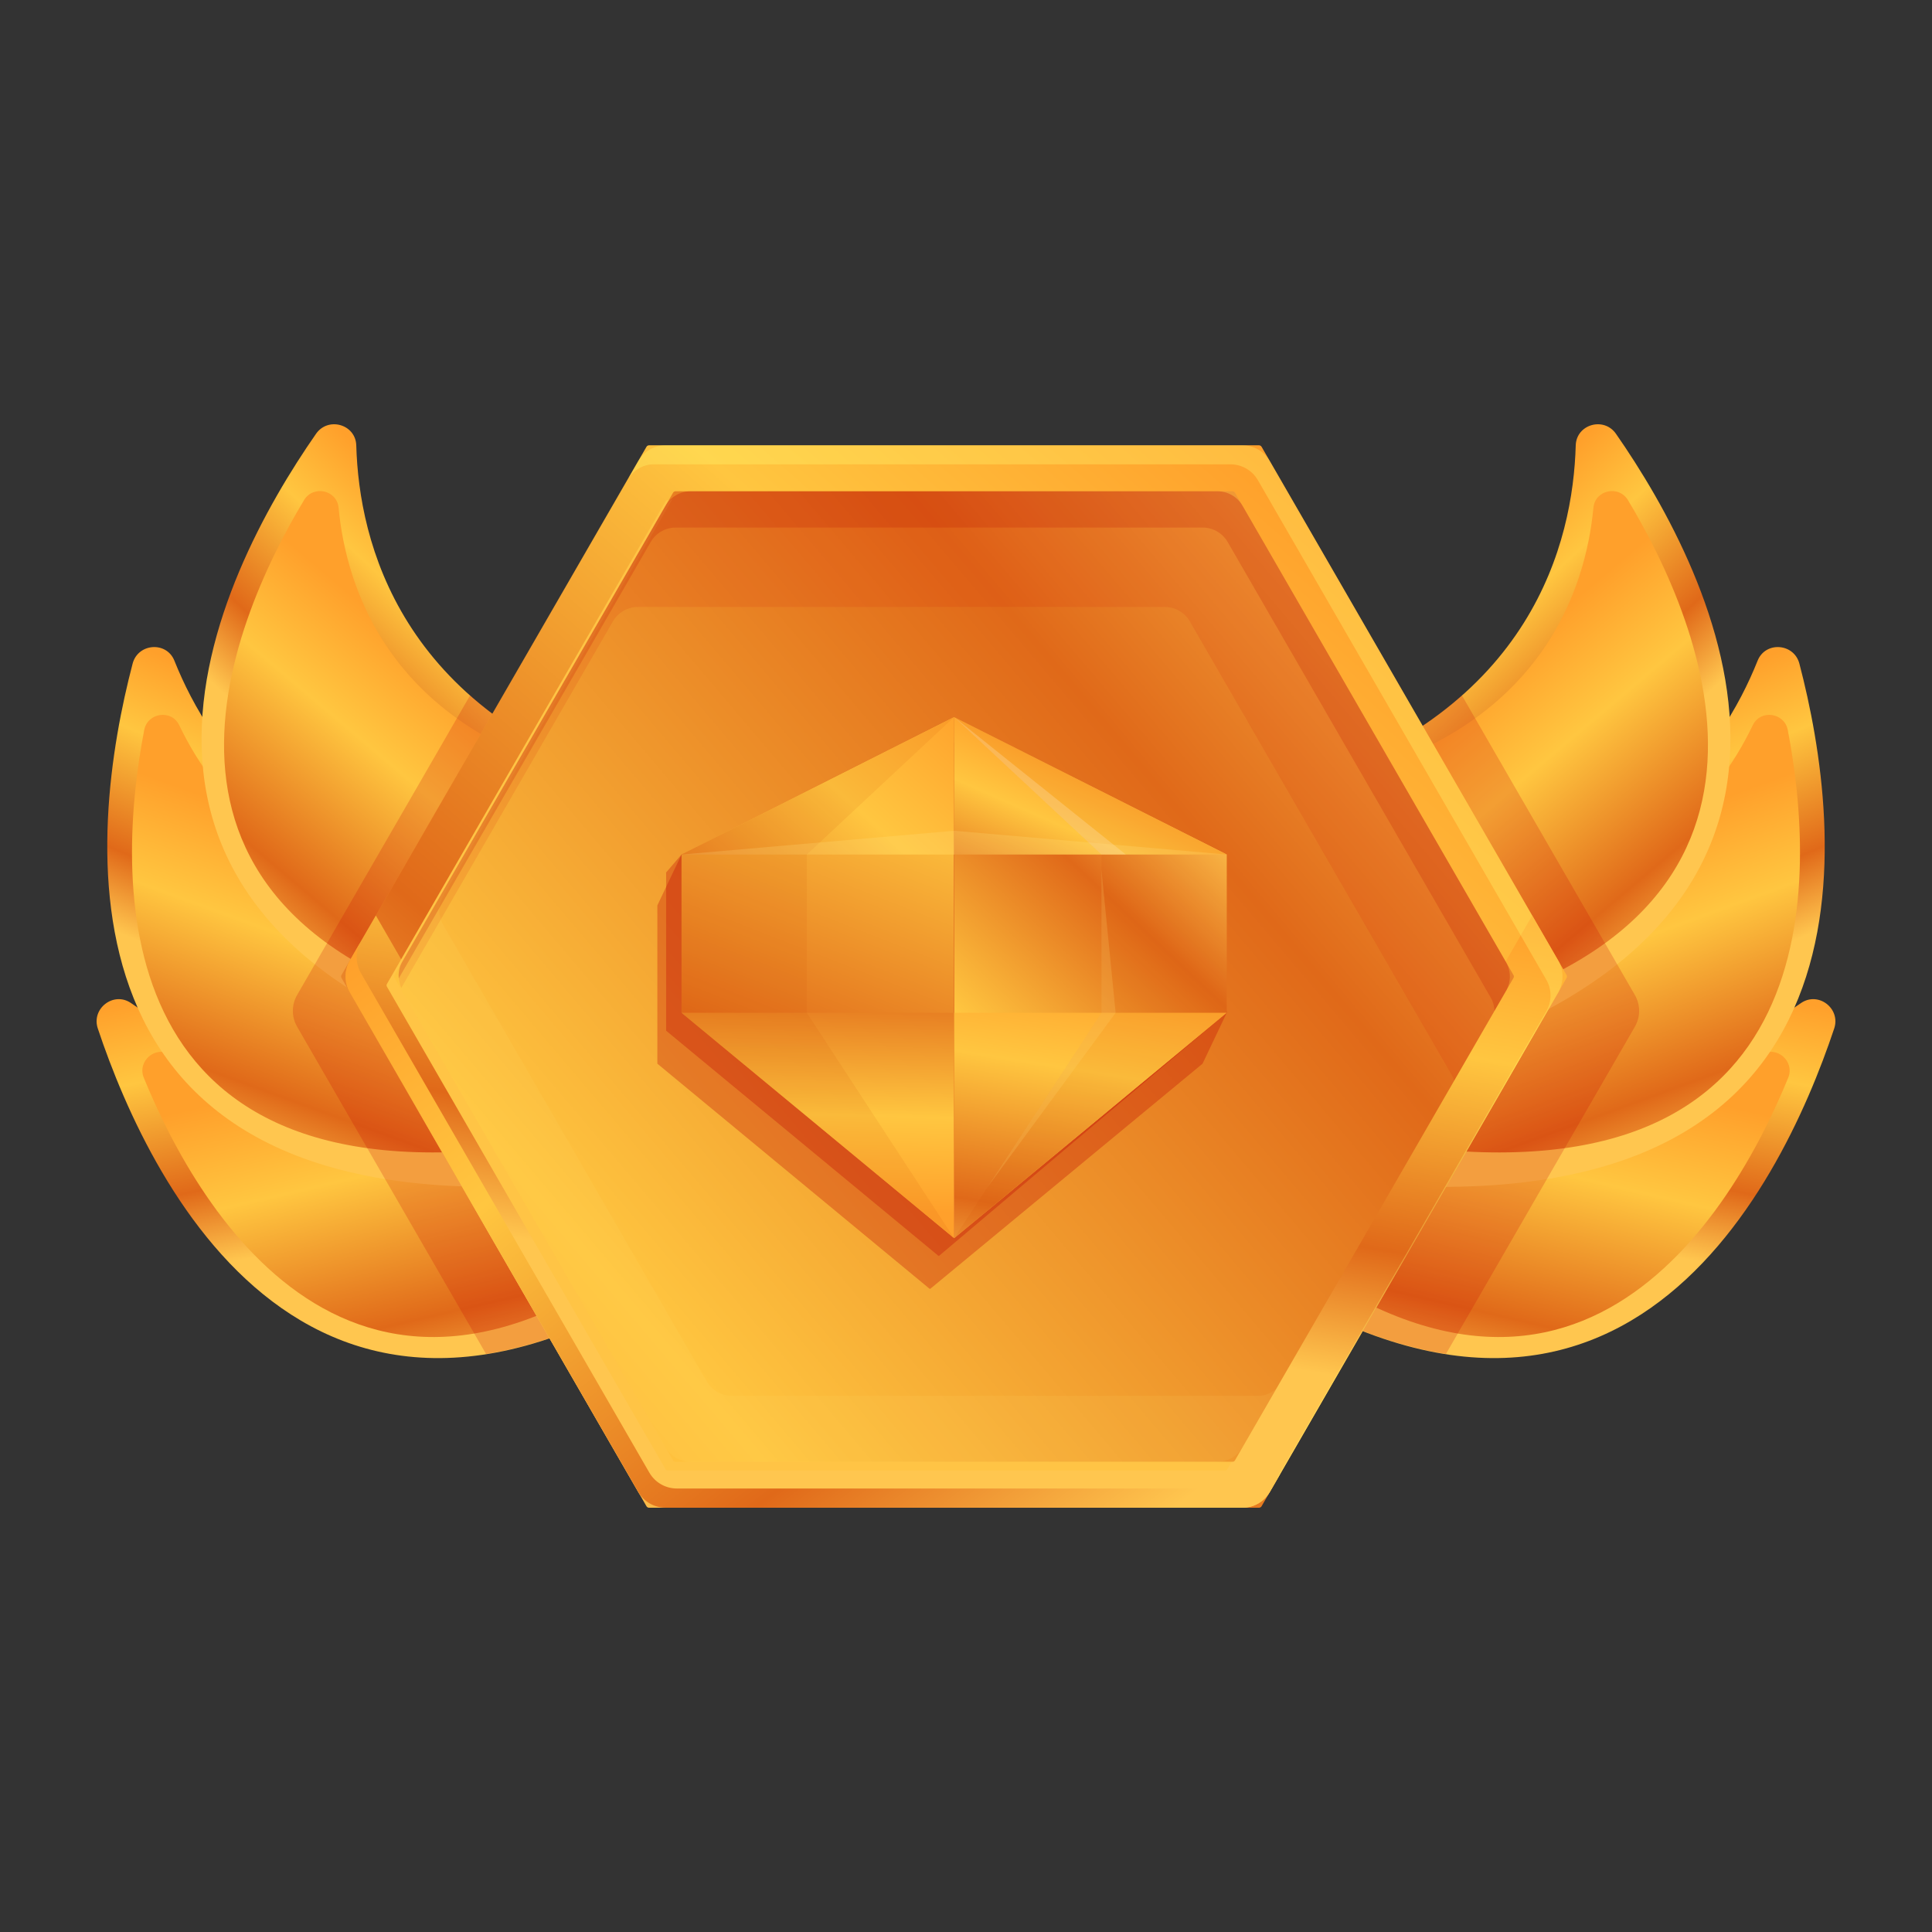 <svg viewBox="0 0 500 500" xmlns="http://www.w3.org/2000/svg" xmlns:xlink="http://www.w3.org/1999/xlink">
    <rect x="0" y="0" width="500" height="500" fill="#333333" stroke="none"/>
    <defs>
        <linearGradient id="lg1">
            <stop offset="0" stop-color="#ffc64f"/>
            <stop offset=".277" stop-color="#e06919"/>
            <stop offset=".707" stop-color="#ffc640"/>
            <stop offset="1" stop-color="#ffa02b"/>
        </linearGradient>
        <linearGradient id="SVGID_1_" gradientTransform="matrix(.939 -.345 .345 .939 -74.432 138.315)" gradientUnits="userSpaceOnUse" x1="136.714" x2="148.445" xlink:href="#lg1" y1="235.65" y2="165.999"/>
        <linearGradient id="SVGID_2_" gradientTransform="matrix(.936 -.352 .352 .936 -74.914 141.892)" gradientUnits="userSpaceOnUse" x1="126.843" x2="138.886" xlink:href="#lg1" y1="280.346" y2="189.355"/>
        <linearGradient id="SVGID_3_" gradientTransform="matrix(.975 .224 -.224 .975 70.331 -72.16)" gradientUnits="userSpaceOnUse" x1="106.747" x2="118.476" xlink:href="#lg1" y1="326.995" y2="257.35"/>
        <linearGradient id="SVGID_4_" gradientTransform="matrix(.976 .217 -.217 .976 67.8 -70.478)" gradientUnits="userSpaceOnUse" x1="96.602" x2="108.646" xlink:href="#lg1" y1="372.485" y2="281.49"/>
        <linearGradient id="SVGID_5_" gradientTransform="matrix(.838 .546 -.546 .838 206.191 -148.881)" gradientUnits="userSpaceOnUse" x1="125.606" x2="137.336" xlink:href="#lg1" y1="367.917" y2="298.271"/>
        <linearGradient id="SVGID_6_" gradientTransform="matrix(.842 .54 -.54 .842 202.515 -148.772)" gradientUnits="userSpaceOnUse" x1="116.114" x2="128.158" xlink:href="#lg1" y1="413.681" y2="322.683"/>
        <linearGradient id="SVGID_7_" gradientTransform="matrix(-.939 -.345 -.345 .939 821.014 138.315)" gradientUnits="userSpaceOnUse" x1="368.173" x2="379.904" xlink:href="#lg1" y1="320.703" y2="251.052"/>
        <linearGradient id="SVGID_8_" gradientTransform="matrix(-.936 -.352 -.352 .936 821.496 141.892)" gradientUnits="userSpaceOnUse" x1="357.657" x2="369.7" xlink:href="#lg1" y1="367.089" y2="276.099"/>
        <linearGradient id="SVGID_9_" gradientTransform="matrix(-.975 .224 .224 .975 676.251 -72.16)" gradientUnits="userSpaceOnUse" x1="347.05" x2="358.779" xlink:href="#lg1" y1="271.74" y2="202.094"/>
        <linearGradient id="SVGID_10_" gradientTransform="matrix(-.976 .217 .217 .976 678.782 -70.478)" gradientUnits="userSpaceOnUse" x1="337.313" x2="349.357" xlink:href="#lg1" y1="319.001" y2="228.006"/>
        <linearGradient id="SVGID_11_" gradientTransform="matrix(-.838 .546 .546 .838 540.391 -148.881)" gradientUnits="userSpaceOnUse" x1="332.153" x2="343.883" xlink:href="#lg1" y1="233.244" y2="163.599"/>
        <linearGradient id="SVGID_12_" gradientTransform="matrix(-.842 .54 .54 .842 544.068 -148.772)" gradientUnits="userSpaceOnUse" x1="323.66" x2="335.704" xlink:href="#lg1" y1="280.512" y2="189.514"/>
        <linearGradient id="SVGID_13_" gradientUnits="userSpaceOnUse" x1="138" x2="347.101" xlink:href="#lg1" y1="377.723" y2="137.708"/>
        <linearGradient id="SVGID_14_" gradientUnits="userSpaceOnUse" x1="232.687" x2="253.166" xlink:href="#lg1" y1="337.115" y2="215.523"/>
        <linearGradient id="SVGID_15_" gradientUnits="userSpaceOnUse" x1="285.914" x2="134.031" xlink:href="#lg1" y1="404.709" y2="213.575"/>
        <linearGradient id="SVGID_16_" gradientUnits="userSpaceOnUse" x1="395.778" x2="56.983" xlink:href="#lg1" y1="126.44" y2="413.816"/>
        <linearGradient id="SVGID_17_" gradientUnits="userSpaceOnUse" x1="191.771" x2="255.766" xlink:href="#lg1" y1="321.646" y2="157.817"/>
        <linearGradient id="SVGID_18_" gradientUnits="userSpaceOnUse" x1="160.591" x2="247.625" xlink:href="#lg1" y1="278.037" y2="181.048"/>
        <linearGradient id="SVGID_19_" gradientUnits="userSpaceOnUse" x1="213.325" x2="211.05" xlink:href="#lg1" y1="229.3" y2="312.92"/>
        <linearGradient id="SVGID_20_" gradientUnits="userSpaceOnUse" x1="301.828" x2="224.18" xlink:href="#lg1" y1="203.056" y2="285.398"/>
        <linearGradient id="SVGID_21_" gradientUnits="userSpaceOnUse" x1="259.385" x2="284.556" xlink:href="#lg1" y1="255.232" y2="198.063"/>
        <linearGradient id="SVGID_22_" gradientUnits="userSpaceOnUse" x1="270.208" x2="283.86" xlink:href="#lg1" y1="337.919" y2="251.739"/>
    </defs>
    <g>
        <g>
            <g>
                <path d="m189.307 320.216c-105.706 79.31-150.087-12.374-163.996-54.046-1.735-5.196 4.161-9.697 8.643-6.544 20.335 14.299 61.558 31.986 113.673-5.314 75.063-53.725 111.245 13.71 41.68 65.904z" fill="url(#SVGID_1_)"/>
                <path d="m178.467 315.285c-84.645 72.77-127.19-2.014-141.249-36.356-1.754-4.283 2.963-8.406 6.917-6.001 17.939 10.911 53.675 23.507 95.508-10.853 60.252-49.489 94.528 5.319 38.824 53.21z" fill="url(#SVGID_2_)"/>
            </g>
            <g>
                <path d="m142.129 306.632c-131.867 8.655-118.931-92.381-107.808-134.882 1.386-5.299 8.784-5.846 10.815-.757 9.214 23.087 34.073 60.427 98.102 57.669 92.223-3.973 85.673 72.276-1.109 77.97z" fill="url(#SVGID_3_)"/>
                <path d="m135.745 296.579c-110.655 14.687-105.418-71.194-98.426-107.637.872-4.545 7.076-5.42 9.073-1.246 9.061 18.943 32.106 49.02 85.917 43.104 77.503-8.519 76.259 56.113 3.436 65.779z" fill="url(#SVGID_4_)"/>
            </g>
            <g>
                <path d="m136.515 276.037c-126.773-37.315-79.814-127.706-54.726-163.771 3.128-4.497 10.261-2.461 10.414 3.015.695 24.849 11.164 68.468 72.222 87.943 87.942 28.049 55.519 97.371-27.91 72.813z" fill="url(#SVGID_5_)"/>
                <path d="m133.987 264.399c-108.939-24.342-74.429-103.158-55.307-134.961 2.384-3.966 8.51-2.65 8.946 1.958 1.979 20.904 13.248 57.079 65.802 70.07 75.692 18.709 52.252 78.952-19.441 62.933z" fill="url(#SVGID_6_)"/>
            </g>
        </g>
        <path d="m214.319 239.279c-5.428-13.283-21.112-26.876-49.894-36.055-18.564-5.922-32.398-14.091-42.757-23.269l-38.028 65.869-6.749 11.689c-1.464 2.536-1.464 5.659 0 8.194l48.901 84.7c18.194-2.844 39.216-11.96 63.516-30.191 41.921-31.453 45.263-68.265 25.011-80.937z" fill="#c70000" opacity=".2"/>
        <g>
            <g>
                <path d="m310.693 320.216c105.706 79.309 150.087-12.374 163.997-54.046 1.734-5.196-4.163-9.697-8.644-6.544-20.334 14.299-61.557 31.986-113.673-5.314-75.063-53.725-111.246 13.71-41.68 65.904z" fill="url(#SVGID_7_)"/>
                <path d="m321.534 315.285c84.644 72.77 127.189-2.014 141.249-36.356 1.753-4.283-2.964-8.406-6.917-6.001-17.94 10.911-53.676 23.507-95.508-10.853-60.252-49.489-94.529 5.319-38.824 53.21z" fill="url(#SVGID_8_)"/>
            </g>
            <g>
                <path d="m357.872 306.632c131.867 8.655 118.931-92.381 107.808-134.882-1.387-5.299-8.784-5.846-10.815-.757-9.214 23.087-34.073 60.427-98.103 57.669-92.223-3.973-85.673 72.276 1.11 77.97z" fill="url(#SVGID_9_)"/>
                <path d="m364.255 296.579c110.655 14.687 105.418-71.194 98.425-107.637-.872-4.545-7.076-5.42-9.072-1.246-9.061 18.943-32.106 49.02-85.917 43.104-77.504-8.519-76.259 56.113-3.436 65.779z" fill="url(#SVGID_10_)"/>
            </g>
            <g>
                <path d="m363.484 276.037c126.773-37.315 79.814-127.706 54.727-163.77-3.129-4.497-10.261-2.461-10.414 3.015-.695 24.849-11.164 68.468-72.222 87.943-87.943 28.048-55.52 97.37 27.909 72.812z" fill="url(#SVGID_11_)"/>
                <path d="m366.013 264.399c108.939-24.342 74.43-103.158 55.307-134.961-2.385-3.966-8.51-2.65-8.947 1.958-1.978 20.904-13.247 57.079-65.801 70.07-75.692 18.709-52.252 78.952 19.441 62.933z" fill="url(#SVGID_12_)"/>
            </g>
        </g>
        <path d="m285.681 239.279c5.428-13.283 21.111-26.876 49.893-36.055 18.565-5.922 32.399-14.091 42.758-23.269l38.028 65.869 6.748 11.689c1.464 2.536 1.464 5.659 0 8.194l-48.902 84.7c-18.193-2.844-39.216-11.96-63.514-30.191-41.921-31.453-45.263-68.265-25.011-80.937z" fill="#c70000" opacity=".2"/>
        <g>
            <path d="m325.827 115.245h-157.853c-.276 0-.53.147-.668.386l-78.927 136.706c-.138.239-.138.533 0 .771l78.927 136.706c.138.239.392.386.668.386h157.853c.275 0 .53-.147.668-.386l78.927-136.706c.138-.239.138-.533 0-.771l-78.927-136.706c-.138-.239-.392-.386-.668-.386z" fill="url(#SVGID_13_)"/>
            <path d="m396.531 236.936-67.892 117.594c-1.464 2.536-4.17 4.098-7.097 4.098h-149.283c-2.927 0-5.633-1.562-7.096-4.098l-67.893-117.594-6.749 11.69c-1.464 2.535-1.464 5.658 0 8.194l74.641 129.282c1.463 2.535 4.169 4.097 7.096 4.097h149.283c2.927 0 5.633-1.562 7.097-4.097l74.64-129.282c1.464-2.536 1.464-5.659 0-8.194z" fill="url(#SVGID_14_)"/>
            <path d="m403.279 248.625-74.64-129.282c-1.464-2.536-4.17-4.098-7.097-4.098h-149.283c-2.927 0-5.633 1.562-7.096 4.098l-2.489 4.312c1.532-2.093 3.856-3.486 6.485-3.486h149.281c2.928 0 5.633 1.563 7.097 4.097l74.641 129.282c1.464 2.536 1.464 5.659 0 8.195l-72.15 124.969c.174-.238.461-.353.611-.611l74.64-129.282c1.464-2.535 1.464-5.659 0-8.194z" fill="#fdff73" opacity=".3"/>
            <path d="m324.433 385.22h-149.282c-2.928 0-5.633-1.563-7.097-4.098l-74.641-129.282c-1.464-2.535-1.464-5.66 0-8.194l71.787-124.34c-.01.016-.028.021-.037.037l-74.641 129.282c-1.464 2.535-1.464 5.658 0 8.194l74.641 129.282c1.463 2.535 4.169 4.097 7.096 4.097h149.283c2.927 0 5.633-1.562 7.097-4.097l2.852-4.941c-1.472 2.508-4.149 4.06-7.058 4.06z" fill="url(#SVGID_15_)"/>
            <path d="m317.033 129.421h-144.192c-.252 0-.484.134-.61.352l-72.095 124.872c-.126.218-.126.487 0 .705l72.096 124.873c.126.218.359.352.61.352h144.19c.252 0 .484-.134.61-.352l72.096-124.873c.126-.218.126-.487 0-.705l-72.095-124.872c-.126-.217-.358-.352-.61-.352z" fill="#ffc445"/>
            <path d="m318.996 127.146h-144.19c-.252 0-.484.134-.61.352l-72.096 124.872c-.126.218-.126.486 0 .704l72.095 124.873c.126.218.359.352.61.352h144.19c.252 0 .484-.134.61-.352l72.095-124.873c.126-.218.126-.487 0-.704l-72.095-124.873c-.125-.217-.358-.351-.609-.351z" fill="url(#SVGID_16_)"/>
            <path d="m389.744 248.98-68.181-118.092c-1.338-2.316-3.808-3.743-6.483-3.743h-136.36c-2.675 0-5.145 1.427-6.483 3.743l-68.18 118.092c-1.195 2.072-1.155 4.534-.21 6.696l54.76-94.847c1.338-2.316 3.808-3.743 6.483-3.743h136.36c2.675 0 5.145 1.427 6.483 3.743l68.181 118.091c.14.244.1.533.21.788l13.42-23.244c1.337-2.315 1.337-5.168 0-7.484z" fill="#c00" opacity=".1"/>
            <path d="m325.746 361.234h-136.36c-2.674 0-5.145-1.427-6.483-3.743l-68.181-118.092c-1.336-2.316-1.336-5.169 0-7.485l59.439-102.95c-.709.57-1.454 1.11-1.924 1.924l-68.18 118.092c-1.337 2.316-1.337 5.169 0 7.485l68.181 118.092c1.338 2.316 3.808 3.743 6.483 3.743h136.36c2.675 0 5.145-1.427 6.483-3.743l8.742-15.142c-1.311 1.054-2.824 1.819-4.56 1.819z" fill="#ffe173" opacity=".1"/>
            <g>
                <path d="m240.699 198.77-.056.134v-.134l-64.266 22.38-6.257 13.173v40.957l70.523 58.308v-.224l.056.224 70.522-58.308 6.259-13.172-6.259-27.785z" fill="#bd0000" opacity=".3"/>
                <path d="m242.974 190.238-.055.133v-.133l-66.542 30.912-3.982 4.641v40.957l70.524 58.308v-.224l.055.224 74.506-62.948-3.983-36.317z" fill="#bd0000" opacity=".3"/>
                <path d="m246.901 320.415-70.524-58.307v-40.958l70.524-35.552z" fill="url(#SVGID_17_)"/>
                <path d="m176.377 221.15h70.524v-35.552z" fill="url(#SVGID_18_)"/>
                <path d="m246.901 262.108h-70.524l70.524 58.307z" fill="url(#SVGID_19_)"/>
                <path d="m246.901 185.598-38.099 35.552v40.958l38.099 58.307-70.524-58.307v-40.958z" fill="#d04c00" opacity=".1"/>
                <path d="m246.955 320.415 70.525-58.307v-40.958l-70.525-35.552z" fill="url(#SVGID_20_)"/>
                <path d="m317.48 221.15h-70.525v-35.552z" fill="url(#SVGID_21_)"/>
                <path d="m246.955 262.108h70.525l-70.525 58.307z" fill="url(#SVGID_22_)"/>
                <path d="m246.955 185.598 38.1 35.552v40.958l-38.1 58.307 70.525-58.307v-40.958z" fill="#d04c00" opacity=".1"/>
                <path d="m317.48 221.15h-141.103l70.578-6.149z" fill="#ffe98b" opacity=".2"/>
                <path d="m285.055 225.132v36.976l-29.483 45.119 33.153-45.119z" fill="#ffd970" opacity=".2"/>
                <path d="m285.055 221.15-38.1-35.552 44.401 35.552z" fill="#ffe1b0" opacity=".3"/>
            </g>
            <path d="m389.744 248.98-68.181-118.092c-1.338-2.316-3.808-3.743-6.483-3.743h-136.36c-2.675 0-5.145 1.427-6.483 3.743l-68.18 118.092c-.757 1.312-.97 2.779-.869 4.24l65.21-112.947c1.337-2.315 3.808-3.743 6.483-3.743h136.36c2.674 0 5.145 1.428 6.483 3.743l68.181 118.092c.579 1.004.791 2.126.869 3.245l2.97-5.145c1.337-2.316 1.337-5.169 0-7.485z" fill="#b90a00" opacity=".2"/>
        </g>
    </g>
</svg>

